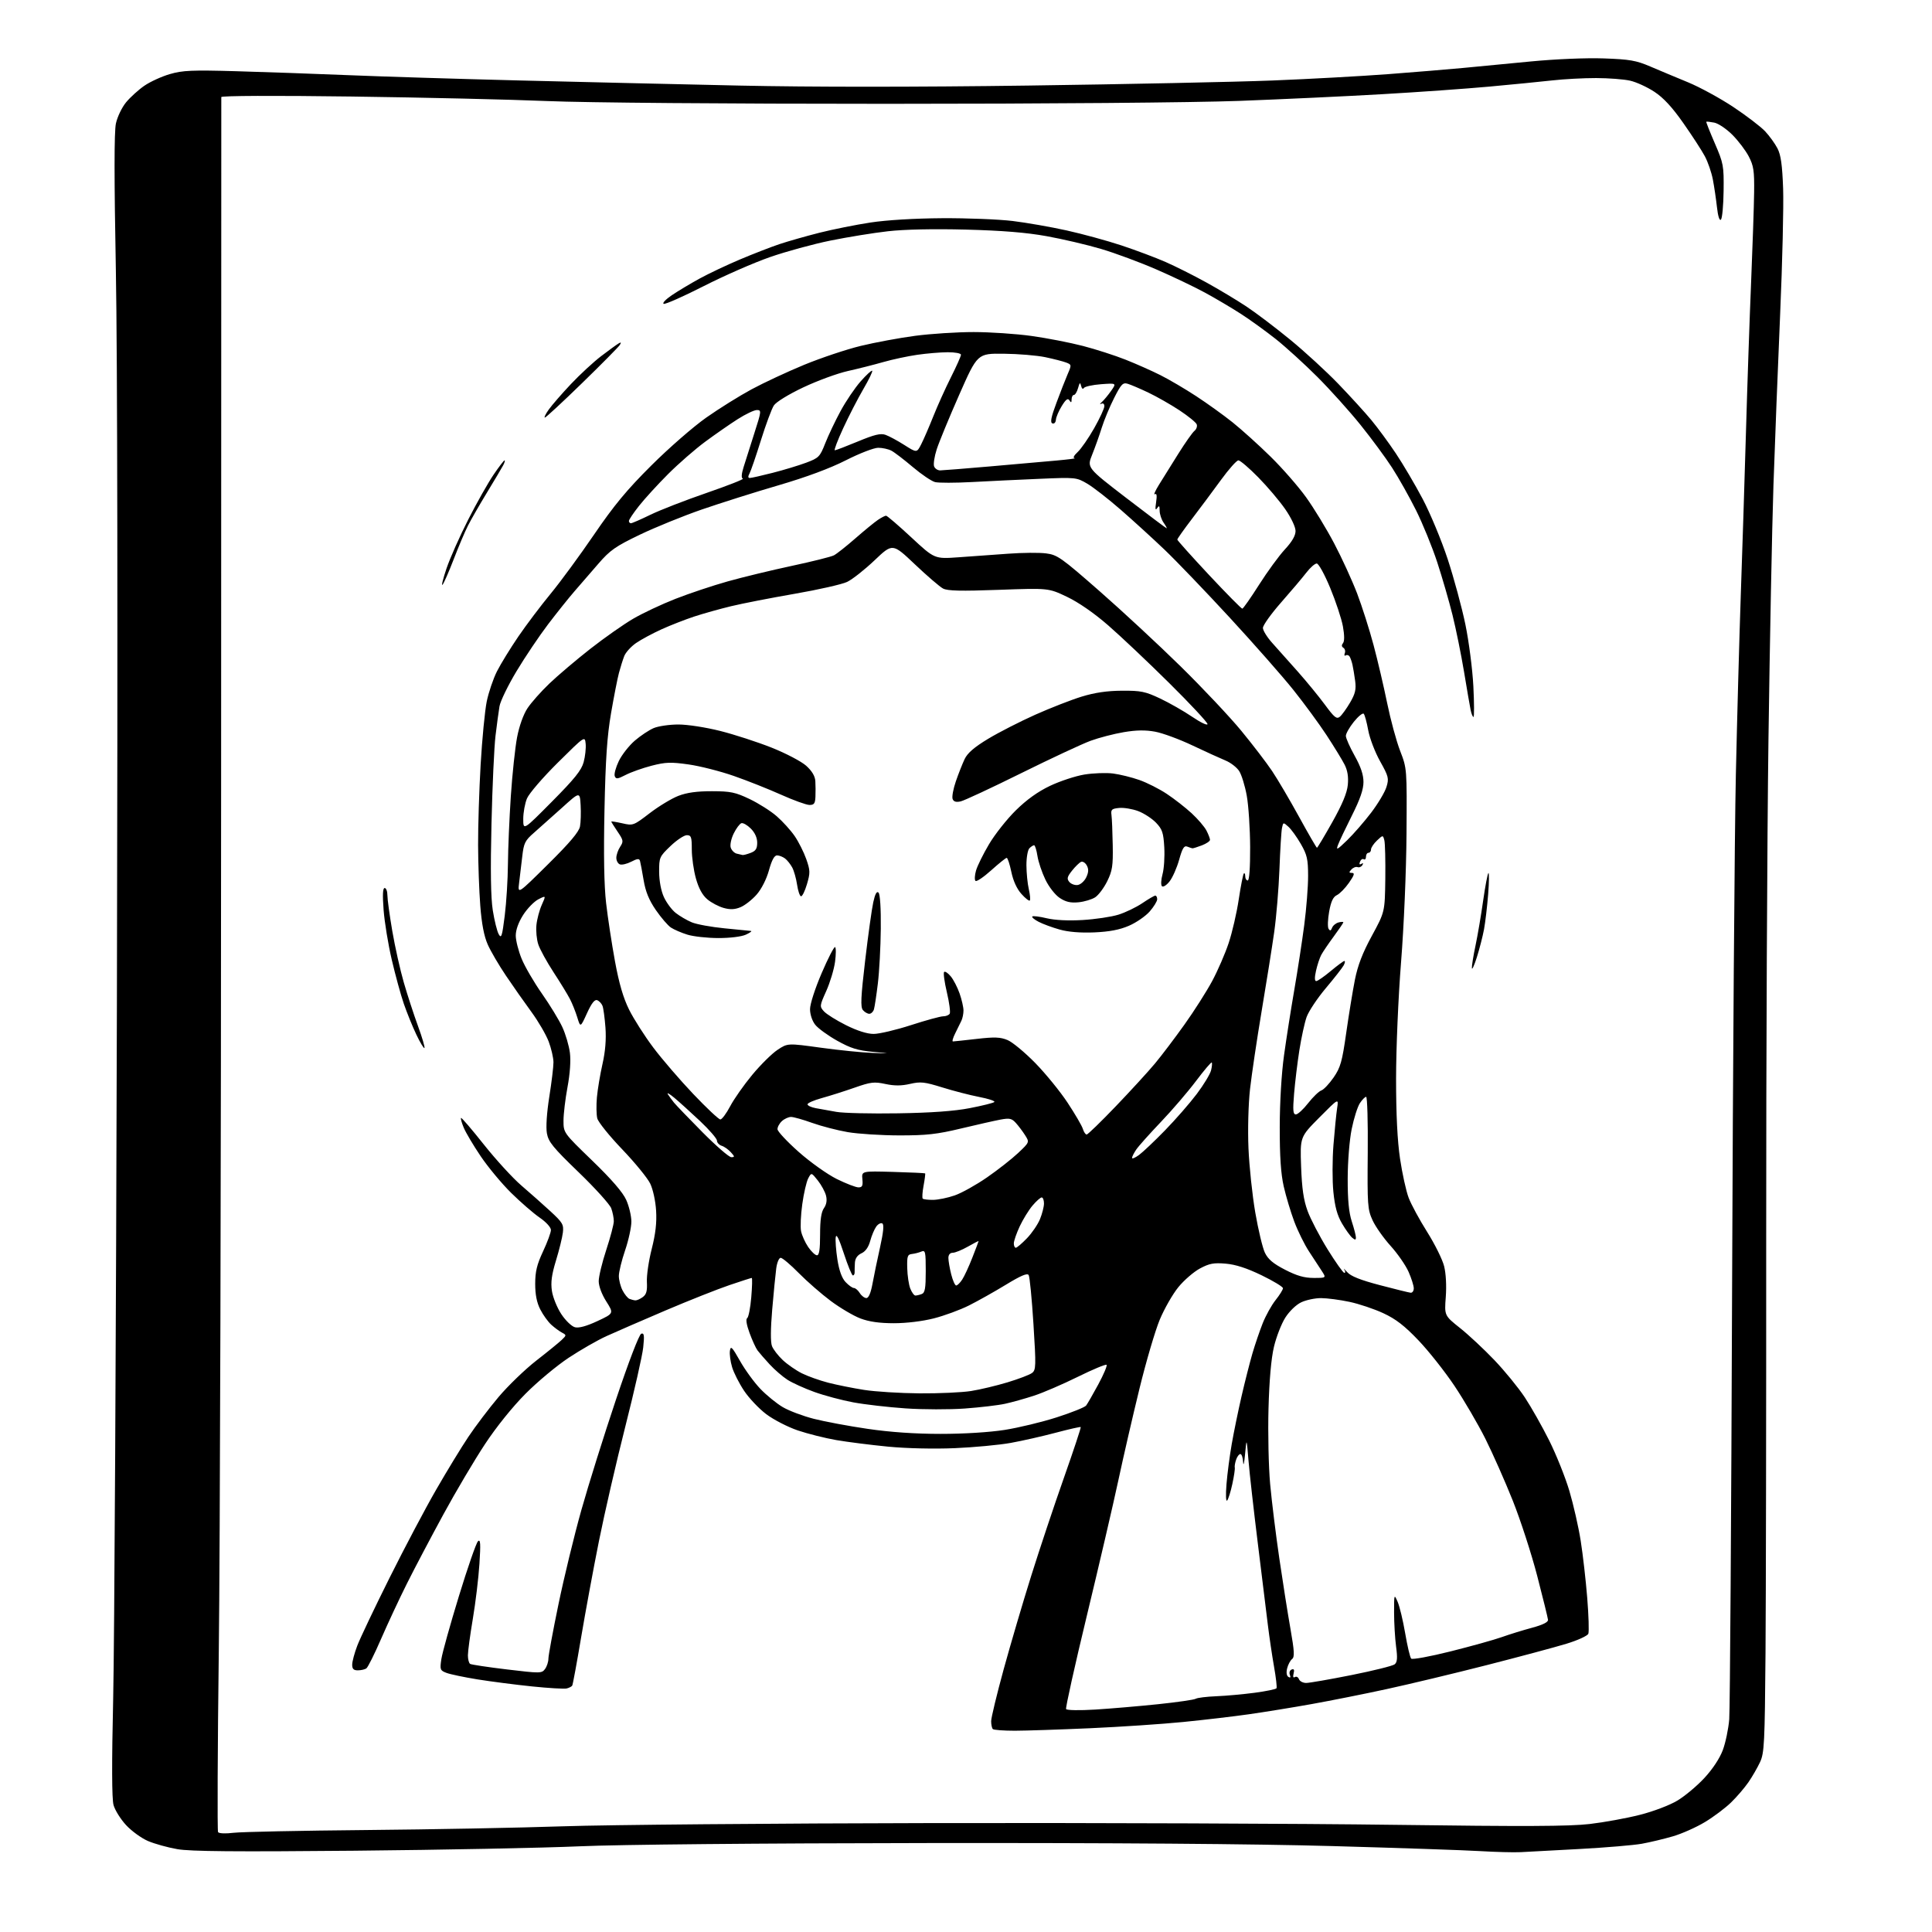 <?xml version="1.0" encoding="UTF-8" standalone="no"?>
<svg 
  version="1.1" 
  xmlns="http://www.w3.org/2000/svg" 
  xmlns:xlink="http://www.w3.org/1999/xlink" 
  xmlns:svg="http://www.w3.org/2000/svg"
  xmlns:rdf="http://www.w3.org/1999/02/22-rdf-syntax-ns#"
  xmlns:cc="http://creativecommons.org/ns#"
  xmlns:dc="http://purl.org/dc/elements/1.1/"
  viewBox="0 0 768 768"
  width="768"
  height="768"
>
<style>svg {background-color: white; }</style>"
<path stroke="none" fill="black" fill-rule="evenodd" d="M604.50,736.26C601.75,736.40 594.55,736.21 588.50,735.85C582.45,735.48 555.90,734.58 529.50,733.84C498.32,732.97 442.09,732.55 369.00,732.64C301.75,732.72 246.04,733.24 230.50,733.93C216.20,734.57 175.91,735.36 140.97,735.69C93.45,736.13 75.69,735.98 70.50,735.07C66.68,734.41 61.41,732.94 58.80,731.82C56.19,730.69 52.27,727.85 50.10,725.49C47.93,723.14 45.69,719.55 45.13,717.52C44.45,715.05 44.40,701.03 44.99,675.16C45.47,653.90 46.14,529.62 46.47,399.00C46.84,252.00 46.68,141.00 46.06,107.69C45.37,71.05 45.37,52.36 46.07,49.12C46.64,46.47 48.44,42.71 50.12,40.67C51.79,38.65 55.06,35.68 57.39,34.08C59.71,32.48 64.28,30.39 67.53,29.45C72.62,27.97 76.35,27.81 93.97,28.31C105.26,28.63 125.30,29.34 138.50,29.88C151.70,30.43 182.07,31.37 206.00,31.97C229.93,32.57 269.52,33.49 294.00,34.02C322.38,34.63 363.96,34.63 408.77,34.01C447.42,33.48 491.07,32.58 505.77,32.00C520.47,31.42 541.27,30.27 552.00,29.46C562.73,28.64 576.00,27.54 581.50,27.02C587.00,26.50 599.15,25.33 608.50,24.43C618.40,23.48 630.51,22.97 637.50,23.22C647.84,23.58 650.40,24.03 656.00,26.43C659.58,27.96 666.33,30.79 671.00,32.71C675.67,34.63 683.77,39.05 689.00,42.52C694.23,46.00 699.91,50.34 701.64,52.17C703.36,54.00 705.59,57.08 706.58,59.00C707.93,61.63 708.48,65.59 708.82,75.00C709.06,81.87 708.53,104.37 707.63,125.00C706.74,145.62 705.54,176.22 704.97,193.00C704.41,209.78 703.52,255.22 702.99,294.00C702.47,332.77 702.06,421.42 702.09,491.00C702.12,560.58 701.99,635.27 701.82,657.00C701.53,693.00 701.34,696.85 699.64,700.48C698.62,702.67 696.54,706.27 695.02,708.48C693.49,710.69 690.40,714.30 688.13,716.50C685.87,718.70 681.22,722.20 677.79,724.27C674.36,726.35 668.62,728.91 665.03,729.96C661.44,731.01 655.86,732.34 652.64,732.92C649.42,733.50 638.40,734.43 628.14,734.99C617.89,735.55 607.25,736.12 604.50,736.26zM92.88,728.56C95.97,728.19 119.65,727.70 145.50,727.47C171.35,727.24 206.68,726.57 224.00,725.98C241.32,725.39 307.70,724.81 371.50,724.70C435.30,724.59 517.65,724.90 554.50,725.40C605.85,726.09 623.94,726.01 631.93,725.07C637.66,724.40 646.63,722.76 651.86,721.43C657.25,720.07 663.71,717.61 666.79,715.76C669.77,713.97 674.60,709.93 677.52,706.78C680.77,703.28 683.61,698.99 684.84,695.70C685.94,692.75 687.09,687.22 687.40,683.42C687.70,679.61 688.21,602.92 688.53,513.00C688.85,423.07 689.52,330.82 690.03,308.00C690.53,285.18 691.42,253.00 691.99,236.50C692.57,220.00 693.49,190.97 694.04,172.00C694.58,153.03 695.51,126.03 696.10,112.00C696.68,97.97 697.22,82.00 697.29,76.50C697.40,67.88 697.10,65.90 695.14,62.15C693.89,59.76 690.95,55.90 688.61,53.56C686.27,51.22 683.04,49.05 681.43,48.74C679.82,48.43 678.40,48.27 678.28,48.40C678.15,48.52 679.68,52.38 681.67,56.98C685.11,64.94 685.28,65.85 685.16,75.86C685.09,81.64 684.61,86.79 684.10,87.30C683.53,87.87 682.92,85.98 682.52,82.36C682.16,79.14 681.43,74.19 680.89,71.37C680.35,68.54 678.92,64.38 677.70,62.11C676.49,59.84 672.65,53.92 669.16,48.95C664.75,42.64 661.26,38.87 657.66,36.50C654.82,34.62 650.48,32.63 648.00,32.07C645.52,31.51 639.45,31.04 634.50,31.03C629.55,31.02 621.67,31.44 617.00,31.97C612.33,32.49 601.08,33.60 592.00,34.43C582.92,35.26 563.80,36.62 549.50,37.44C535.20,38.27 509.55,39.47 492.50,40.11C474.38,40.78 416.22,41.27 352.50,41.27C288.69,41.28 232.72,40.82 217.50,40.17C203.20,39.56 168.21,38.75 139.75,38.37C108.96,37.96 87.99,38.05 87.97,38.59C87.95,39.09 87.92,162.12 87.90,312.00C87.88,461.88 87.47,616.64 86.98,655.92C86.49,695.21 86.36,727.77 86.68,728.29C87.02,728.85 89.63,728.96 92.88,728.56zM403.42,687.99C398.97,687.99 395.03,687.70 394.67,687.33C394.30,686.97 394.00,685.56 394.00,684.20C394.00,682.84 396.24,673.57 398.97,663.59C401.71,653.61 406.64,636.87 409.93,626.39C413.22,615.90 419.06,598.38 422.92,587.46C426.77,576.53 429.78,567.45 429.61,567.28C429.44,567.11 424.99,568.12 419.71,569.52C414.44,570.92 406.38,572.75 401.81,573.57C397.24,574.40 387.20,575.34 379.50,575.67C371.22,576.02 360.39,575.77 353.00,575.06C346.12,574.39 336.86,573.22 332.42,572.45C327.97,571.68 321.09,569.95 317.12,568.61C313.15,567.26 307.52,564.36 304.60,562.16C301.69,559.96 297.71,555.76 295.77,552.83C293.82,549.90 291.68,545.68 291.02,543.46C290.35,541.23 289.96,538.31 290.15,536.96C290.45,534.85 291.03,535.43 294.17,541.00C296.19,544.58 299.84,549.58 302.29,552.13C304.74,554.68 308.75,557.94 311.21,559.38C313.66,560.82 319.19,562.90 323.49,564.00C327.79,565.10 337.43,566.90 344.90,567.99C353.86,569.31 363.74,569.99 373.88,569.99C383.07,570.00 393.33,569.36 399.38,568.41C404.95,567.53 414.29,565.28 420.14,563.39C425.99,561.51 431.21,559.42 431.74,558.74C432.27,558.06 434.45,554.27 436.59,550.32C438.72,546.37 440.20,542.87 439.88,542.54C439.55,542.22 434.39,544.37 428.40,547.33C422.40,550.29 414.57,553.66 411.00,554.82C407.43,555.98 402.26,557.43 399.53,558.02C396.79,558.62 389.59,559.47 383.53,559.91C377.46,560.35 366.88,560.33 360.00,559.86C353.12,559.39 343.76,558.31 339.19,557.46C334.62,556.61 327.66,554.75 323.72,553.33C319.78,551.91 314.97,549.73 313.03,548.48C311.09,547.23 307.90,544.48 305.95,542.36C303.99,540.24 301.83,537.75 301.14,536.83C300.45,535.91 299.02,532.78 297.96,529.88C296.76,526.62 296.40,524.37 297.01,523.99C297.55,523.66 298.29,519.92 298.64,515.69C299.00,511.46 299.09,508.00 298.83,508.00C298.58,508.00 294.58,509.28 289.94,510.86C285.30,512.43 273.85,516.97 264.50,520.95C255.15,524.94 244.60,529.52 241.05,531.14C237.50,532.76 230.75,536.63 226.05,539.74C221.35,542.85 213.63,549.28 208.91,554.03C203.74,559.23 197.31,567.21 192.78,574.08C188.63,580.36 181.19,592.92 176.25,602.00C171.31,611.08 164.78,623.45 161.76,629.50C158.73,635.55 154.11,645.45 151.48,651.50C148.86,657.55 146.22,662.83 145.61,663.23C145.00,663.64 143.49,663.98 142.25,663.98C140.58,664.00 140.00,663.42 140.00,661.75C140.00,660.51 140.90,657.12 142.01,654.22C143.11,651.31 148.89,639.16 154.85,627.22C160.81,615.27 169.16,599.47 173.42,592.10C177.67,584.72 183.43,575.27 186.23,571.10C189.02,566.92 194.40,559.83 198.17,555.35C201.95,550.87 208.71,544.35 213.20,540.85C217.69,537.36 222.24,533.65 223.31,532.62C225.22,530.78 225.22,530.71 223.38,529.73C222.35,529.18 220.44,527.78 219.15,526.61C217.86,525.45 215.89,522.72 214.78,520.54C213.38,517.82 212.75,514.65 212.75,510.36C212.75,505.48 213.42,502.69 215.87,497.45C217.59,493.78 219.00,489.95 219.00,488.94C219.00,487.88 217.08,485.78 214.50,484.00C212.03,482.30 206.94,477.88 203.19,474.19C199.44,470.49 194.00,463.95 191.10,459.65C188.20,455.36 185.17,450.25 184.36,448.31C183.55,446.37 183.05,444.61 183.27,444.40C183.48,444.19 187.56,448.94 192.33,454.96C197.11,460.97 203.79,468.28 207.19,471.20C210.59,474.11 215.80,478.74 218.77,481.47C223.67,485.99 224.13,486.77 223.75,489.97C223.52,491.91 222.29,496.90 221.02,501.05C219.29,506.74 218.88,509.74 219.40,513.20C219.78,515.73 221.47,519.87 223.14,522.40C224.85,524.98 227.25,527.28 228.58,527.61C230.14,528.00 233.21,527.15 237.49,525.15C244.02,522.10 244.02,522.10 241.01,517.35C239.21,514.52 238.00,511.26 238.00,509.28C238.00,507.44 239.35,501.85 241.00,496.84C242.65,491.83 244.00,486.70 244.00,485.43C244.00,484.17 243.54,481.86 242.98,480.32C242.41,478.77 236.59,472.32 230.03,466.00C219.81,456.14 218.01,453.93 217.40,450.51C216.97,448.11 217.35,442.36 218.35,436.01C219.27,430.23 220.02,424.04 220.01,422.26C220.00,420.48 219.14,416.77 218.10,414.01C217.05,411.26 213.97,405.97 211.24,402.25C208.52,398.54 203.97,392.07 201.15,387.88C198.32,383.69 195.04,378.09 193.87,375.43C192.42,372.17 191.47,367.19 190.92,360.05C190.47,354.25 190.08,343.39 190.05,335.93C190.02,328.46 190.48,314.06 191.06,303.93C191.65,293.79 192.74,282.52 193.48,278.87C194.23,275.23 196.06,269.83 197.55,266.87C199.04,263.92 202.88,257.68 206.07,253.00C209.27,248.32 215.04,240.68 218.90,236.00C222.76,231.32 230.52,220.75 236.15,212.50C244.11,200.84 249.19,194.71 258.95,185.00C265.85,178.12 275.66,169.57 280.75,166.00C285.83,162.42 293.93,157.37 298.75,154.77C303.56,152.17 312.97,147.78 319.66,145.02C326.35,142.27 336.47,138.88 342.16,137.50C347.85,136.12 357.59,134.31 363.80,133.49C370.02,132.67 380.46,132.00 387.02,132.00C393.57,132.00 403.94,132.70 410.05,133.55C416.17,134.40 425.37,136.19 430.49,137.52C435.61,138.85 443.24,141.31 447.44,142.98C451.64,144.64 457.87,147.41 461.29,149.13C464.70,150.84 471.10,154.60 475.50,157.48C479.90,160.36 486.43,165.05 490.00,167.91C493.57,170.77 500.34,176.87 505.02,181.47C509.71,186.06 516.08,193.35 519.18,197.66C522.28,201.97 527.31,210.22 530.35,216.00C533.40,221.78 537.50,230.74 539.48,235.92C541.45,241.10 544.39,250.32 546.01,256.42C547.64,262.51 550.07,272.90 551.42,279.50C552.77,286.10 555.09,294.65 556.58,298.50C559.29,305.50 559.29,305.50 559.11,331.50C559.00,346.41 558.08,368.16 556.94,382.50C555.83,396.58 554.97,416.77 554.96,428.73C554.96,442.98 555.48,453.46 556.54,460.63C557.42,466.51 558.95,473.49 559.96,476.13C560.96,478.78 564.28,484.90 567.32,489.72C570.36,494.55 573.40,500.67 574.06,503.33C574.79,506.21 575.05,511.13 574.72,515.55C574.16,522.95 574.16,522.95 580.37,527.90C583.78,530.61 589.94,536.36 594.05,540.67C598.16,544.98 603.61,551.65 606.15,555.50C608.69,559.35 613.06,567.07 615.85,572.66C618.64,578.25 622.25,587.26 623.86,592.69C625.47,598.12 627.50,607.05 628.36,612.53C629.23,618.01 630.39,628.22 630.95,635.21C631.51,642.20 631.71,648.60 631.39,649.43C631.07,650.26 627.17,652.05 622.66,653.42C618.17,654.79 603.92,658.61 591.00,661.91C578.08,665.21 560.22,669.49 551.32,671.42C542.42,673.36 528.92,676.05 521.32,677.41C513.72,678.77 502.55,680.58 496.50,681.44C490.45,682.31 478.67,683.69 470.31,684.52C461.96,685.35 445.31,686.46 433.31,687.00C421.32,687.53 407.86,687.98 403.42,687.99zM435.39,679.58C441.50,679.20 452.73,678.24 460.34,677.45C467.96,676.65 474.71,675.68 475.34,675.28C475.98,674.89 479.65,674.44 483.50,674.28C487.35,674.13 494.21,673.50 498.76,672.90C503.30,672.29 507.20,671.49 507.43,671.11C507.66,670.74 507.22,666.85 506.44,662.47C505.67,658.09 504.57,650.67 504.00,646.00C503.44,641.33 501.63,626.70 500.00,613.50C498.37,600.30 496.69,585.45 496.29,580.50C495.54,571.50 495.54,571.50 494.94,578.00C494.61,581.58 494.27,583.04 494.17,581.25C494.08,579.46 493.58,578.00 493.07,578.00C492.55,578.00 491.79,579.01 491.37,580.25C490.95,581.49 490.71,582.90 490.84,583.38C490.98,583.86 490.55,586.79 489.88,589.88C489.22,592.97 488.29,595.94 487.81,596.48C487.32,597.04 487.20,594.25 487.55,589.98C487.88,585.87 488.82,578.67 489.64,574.00C490.45,569.33 492.21,560.77 493.54,555.00C494.87,549.23 496.82,541.58 497.86,538.00C498.91,534.42 500.75,529.02 501.95,526.00C503.15,522.98 505.45,518.84 507.06,516.81C508.68,514.78 510.00,512.65 510.00,512.09C510.00,511.52 506.16,509.20 501.48,506.93C495.62,504.10 491.16,502.65 487.23,502.32C482.48,501.91 480.73,502.24 477.00,504.24C474.52,505.57 470.66,508.91 468.41,511.67C466.16,514.43 462.84,520.24 461.02,524.59C459.21,528.94 455.58,541.27 452.96,552.00C450.33,562.73 446.55,579.15 444.55,588.50C442.55,597.85 436.95,621.92 432.10,642.00C427.25,662.08 423.51,678.90 423.79,679.38C424.06,679.88 429.19,679.96 435.39,679.58zM225.27,671.19C224.29,671.42 218.10,671.06 211.50,670.38C204.90,669.70 195.16,668.44 189.85,667.59C184.55,666.73 178.99,665.57 177.49,665.00C174.94,664.03 174.82,663.70 175.45,659.51C175.81,657.06 178.96,645.79 182.43,634.46C185.90,623.12 189.31,613.32 190.00,612.68C190.99,611.74 191.11,613.56 190.58,621.68C190.22,627.28 189.04,637.09 187.96,643.49C186.88,649.90 186.00,656.43 186.00,658.01C186.00,659.59 186.40,661.13 186.89,661.43C187.38,661.73 193.97,662.72 201.55,663.63C214.80,665.22 215.37,665.21 216.66,663.45C217.40,662.44 218.00,660.59 218.00,659.34C218.00,658.08 219.79,648.38 221.99,637.78C224.18,627.17 228.28,610.30 231.10,600.27C233.92,590.24 240.12,570.47 244.87,556.33C249.93,541.23 254.08,530.43 254.91,530.17C256.05,529.81 256.20,530.82 255.69,535.61C255.35,538.85 252.15,552.98 248.59,567.00C245.03,581.02 240.31,601.50 238.11,612.50C235.90,623.50 232.71,640.79 231.00,650.92C229.30,661.05 227.71,669.66 227.47,670.05C227.23,670.44 226.24,670.95 225.27,671.19zM519.22,669.00C520.47,669.00 528.59,667.59 537.26,665.86C545.92,664.13 553.63,662.21 554.39,661.60C555.44,660.75 555.58,659.13 554.96,654.50C554.53,651.20 554.17,645.12 554.17,641.00C554.16,633.67 554.20,633.57 555.58,636.74C556.36,638.52 557.71,644.14 558.58,649.24C559.45,654.33 560.52,658.88 560.97,659.33C561.41,659.79 568.46,658.50 576.63,656.45C584.81,654.40 593.98,651.85 597.00,650.77C600.02,649.69 605.42,648.02 609.00,647.06C613.28,645.91 615.45,644.83 615.36,643.91C615.29,643.13 613.36,635.30 611.08,626.50C608.80,617.70 604.41,604.20 601.34,596.50C598.27,588.80 593.36,577.74 590.45,571.91C587.53,566.09 582.01,556.64 578.18,550.91C574.34,545.19 567.90,537.03 563.85,532.80C558.34,527.02 554.85,524.32 549.91,522.03C546.29,520.34 540.21,518.30 536.41,517.50C532.61,516.69 527.54,516.03 525.15,516.02C522.76,516.01 519.21,516.76 517.27,517.68C515.23,518.64 512.54,521.24 510.92,523.79C509.38,526.22 507.35,531.43 506.42,535.36C505.31,540.02 504.56,548.58 504.25,560.00C503.99,569.62 504.28,583.12 504.91,590.00C505.54,596.88 507.18,610.15 508.55,619.50C509.92,628.85 511.91,641.45 512.98,647.50C514.54,656.41 514.67,658.69 513.62,659.50C512.91,660.05 512.03,661.71 511.66,663.19C511.25,664.84 511.44,666.16 512.17,666.60C512.94,667.08 513.14,666.80 512.73,665.75C512.40,664.87 512.72,663.94 513.45,663.66C514.38,663.30 514.61,663.77 514.23,665.23C513.89,666.54 514.07,667.07 514.74,666.66C515.32,666.30 516.05,666.68 516.36,667.51C516.68,668.33 517.96,669.00 519.22,669.00zM365.50,553.88C373.20,553.94 382.43,553.52 386.00,552.95C389.57,552.39 396.10,550.83 400.50,549.50C404.90,548.17 409.28,546.51 410.23,545.79C411.83,544.59 411.88,543.17 410.81,526.29C410.18,516.28 409.33,507.53 408.91,506.86C408.37,505.98 405.82,507.06 399.83,510.71C395.25,513.50 388.64,517.21 385.14,518.96C381.65,520.71 375.39,523.01 371.23,524.07C366.74,525.22 360.31,526.00 355.35,526.00C349.59,526.00 345.48,525.41 342.01,524.10C339.26,523.05 333.97,519.93 330.25,517.16C326.54,514.39 320.81,509.40 317.53,506.07C314.25,502.73 311.01,500.00 310.34,500.00C309.66,500.00 308.87,501.88 308.56,504.25C308.25,506.59 307.53,513.94 306.96,520.59C306.31,528.22 306.27,533.56 306.87,535.09C307.38,536.41 309.31,538.91 311.15,540.64C312.99,542.37 316.41,544.74 318.75,545.91C321.09,547.08 325.81,548.76 329.25,549.65C332.69,550.53 339.10,551.82 343.50,552.51C347.90,553.20 357.80,553.82 365.50,553.88zM252.56,516.92C253.14,516.96 254.47,516.38 255.50,515.62C256.96,514.56 257.33,513.18 257.15,509.59C257.01,507.03 257.88,501.13 259.07,496.47C260.59,490.48 261.11,486.02 260.81,481.25C260.58,477.42 259.57,472.77 258.47,470.50C257.41,468.30 252.39,462.16 247.32,456.86C242.24,451.56 237.79,446.03 237.43,444.57C237.06,443.12 237.00,439.36 237.28,436.21C237.56,433.07 238.56,427.12 239.49,423.00C240.63,417.98 241.02,413.19 240.68,408.50C240.39,404.65 239.87,400.75 239.50,399.83C239.14,398.91 238.19,397.91 237.40,397.60C236.39,397.21 235.17,398.76 233.34,402.77C230.73,408.50 230.73,408.50 229.48,404.42C228.79,402.17 227.48,398.89 226.56,397.13C225.65,395.36 222.71,390.55 220.02,386.44C217.34,382.33 214.62,377.37 213.98,375.42C213.33,373.48 213.00,370.00 213.24,367.69C213.47,365.39 214.43,361.79 215.36,359.71C217.06,355.92 217.06,355.92 213.97,357.51C212.28,358.39 209.56,361.20 207.94,363.75C206.08,366.69 205.01,369.70 205.02,371.95C205.04,373.90 206.09,378.04 207.37,381.15C208.65,384.26 212.28,390.50 215.44,395.00C218.60,399.51 222.25,405.49 223.54,408.29C224.84,411.09 226.19,415.70 226.55,418.52C226.94,421.70 226.58,426.88 225.59,432.15C224.72,436.83 224.00,442.83 224.00,445.49C224.00,450.32 224.00,450.32 235.47,461.41C243.17,468.86 247.59,473.98 248.94,477.00C250.05,479.48 250.97,483.33 250.98,485.57C250.99,487.82 249.88,492.96 248.50,497.00C247.12,501.04 246.00,505.64 246.00,507.22C246.00,508.81 246.67,511.39 247.48,512.96C248.29,514.53 249.53,516.05 250.23,516.33C250.93,516.61 251.98,516.88 252.56,516.92zM344.40,516.00C345.30,516.00 346.16,513.97 346.84,510.25C347.42,507.09 348.77,500.56 349.85,495.75C351.17,489.81 351.46,486.79 350.75,486.35C350.17,485.99 349.08,486.54 348.33,487.57C347.58,488.60 346.50,491.16 345.93,493.26C345.26,495.75 344.04,497.48 342.45,498.20C340.86,498.93 339.95,500.22 339.84,501.91C339.76,503.33 339.71,505.06 339.73,505.75C339.76,506.44 339.44,507.00 339.04,507.00C338.63,507.00 337.01,503.06 335.44,498.25C333.53,492.41 332.46,490.26 332.22,491.78C332.02,493.03 332.32,497.03 332.88,500.67C333.57,505.08 334.65,508.06 336.13,509.64C337.35,510.94 338.84,512.00 339.43,512.00C340.03,512.00 341.08,512.90 341.77,514.00C342.45,515.10 343.64,516.00 344.40,516.00zM363.89,515.00C364.41,515.00 365.55,514.73 366.42,514.39C367.69,513.91 368.00,512.11 368.00,505.29C368.00,497.58 367.84,496.85 366.25,497.52C365.29,497.93 363.60,498.36 362.50,498.48C360.75,498.67 360.52,499.39 360.64,504.10C360.71,507.07 361.26,510.74 361.86,512.25C362.46,513.76 363.37,515.00 363.89,515.00zM560.75,513.88C561.44,513.94 562.00,513.16 562.00,512.13C562.00,511.10 561.06,508.14 559.92,505.55C558.77,502.96 555.57,498.34 552.80,495.28C550.03,492.22 546.80,487.64 545.63,485.11C543.64,480.79 543.51,479.08 543.70,458.25C543.81,446.01 543.52,436.00 543.06,436.00C542.61,436.00 541.48,437.15 540.56,438.55C539.64,439.96 538.18,444.57 537.32,448.80C536.43,453.18 535.75,461.67 535.73,468.50C535.71,476.96 536.19,481.97 537.34,485.50C538.24,488.25 538.98,491.12 538.99,491.87C539.00,492.96 538.70,492.99 537.55,492.04C536.75,491.37 534.91,488.82 533.47,486.36C531.57,483.12 530.63,479.67 530.04,473.82C529.59,469.38 529.61,460.96 530.07,455.12C530.54,449.28 531.19,442.70 531.53,440.50C532.14,436.50 532.14,436.50 524.46,444.23C516.79,451.96 516.79,451.96 517.21,463.73C517.53,472.46 518.19,477.01 519.78,481.36C520.96,484.58 524.53,491.43 527.71,496.58C530.90,501.72 533.89,505.95 534.37,505.97C534.87,505.99 534.87,505.44 534.37,504.70C533.89,503.99 534.42,504.44 535.54,505.70C536.97,507.32 540.80,508.84 548.54,510.87C554.57,512.46 560.06,513.81 560.75,513.88zM380.10,511.00C380.57,511.00 381.65,509.94 382.49,508.65C383.34,507.36 385.15,503.45 386.51,499.96C387.88,496.48 389.00,493.51 389.00,493.37C389.00,493.23 387.09,494.21 384.75,495.55C382.41,496.88 379.71,497.98 378.75,497.99C377.65,498.00 377.00,498.77 377.00,500.06C377.00,501.19 377.50,504.11 378.12,506.56C378.73,509.00 379.62,511.00 380.10,511.00zM522.20,508.00C527.23,508.00 527.23,508.00 525.44,505.25C524.46,503.74 522.18,500.25 520.37,497.50C518.56,494.75 515.92,489.40 514.50,485.62C513.08,481.83 511.19,475.53 510.30,471.62C509.16,466.59 508.70,459.66 508.72,448.00C508.73,438.19 509.42,426.64 510.42,419.50C511.33,412.90 513.17,401.20 514.50,393.50C515.83,385.80 517.61,374.19 518.46,367.70C519.31,361.21 520.00,352.43 519.99,348.20C519.98,341.56 519.59,339.81 517.11,335.50C515.53,332.75 513.30,329.66 512.16,328.64C510.13,326.81 510.09,326.82 509.61,329.14C509.34,330.44 508.89,337.80 508.60,345.50C508.31,353.20 507.37,364.45 506.52,370.50C505.66,376.55 503.41,390.73 501.51,402.00C499.62,413.27 497.55,427.22 496.90,432.98C496.24,438.95 495.97,449.08 496.29,456.48C496.59,463.64 497.81,475.12 498.99,482.00C500.18,488.88 501.90,496.07 502.82,497.99C504.07,500.58 506.13,502.32 510.84,504.74C515.52,507.15 518.49,508.00 522.20,508.00zM324.75,498.99C325.65,499.00 326.00,496.68 326.00,490.72C326.00,484.91 326.46,481.79 327.53,480.26C328.54,478.81 328.82,477.14 328.36,475.29C327.98,473.76 326.51,471.05 325.10,469.27C322.53,466.04 322.53,466.04 321.26,468.46C320.57,469.80 319.51,474.38 318.92,478.65C318.32,482.93 318.10,487.77 318.44,489.43C318.77,491.08 320.04,493.90 321.27,495.71C322.50,497.51 324.06,498.99 324.75,498.99zM403.80,496.00C404.24,496.00 406.22,494.31 408.21,492.25C410.20,490.19 412.54,486.76 413.41,484.63C414.28,482.50 415.00,479.69 415.00,478.38C415.00,477.07 414.59,476.00 414.09,476.00C413.59,476.00 411.94,477.46 410.43,479.25C408.92,481.04 406.64,484.75 405.35,487.50C404.07,490.25 403.02,493.29 403.01,494.25C403.00,495.21 403.36,496.00 403.80,496.00zM370.92,476.97C372.89,476.95 376.75,476.16 379.50,475.20C382.25,474.25 388.03,471.03 392.35,468.04C396.67,465.05 402.24,460.68 404.73,458.33C409.26,454.05 409.26,454.05 407.50,451.28C406.53,449.75 404.87,447.55 403.82,446.39C402.19,444.58 401.30,444.39 397.70,445.06C395.39,445.49 388.32,447.09 382.00,448.60C372.47,450.89 368.28,451.35 357.50,451.34C350.35,451.33 341.12,450.74 337.00,450.04C332.88,449.33 326.52,447.68 322.88,446.38C319.24,445.07 315.45,444.00 314.46,444.00C313.47,444.00 311.83,444.74 310.83,445.65C309.82,446.57 309.03,448.03 309.07,448.90C309.11,449.78 312.91,453.84 317.51,457.92C322.14,462.02 328.90,466.82 332.62,468.67C336.33,470.50 340.21,472.00 341.25,472.00C342.77,472.00 343.07,471.38 342.81,468.75C342.50,465.50 342.50,465.50 355.00,465.85C361.88,466.05 367.61,466.31 367.75,466.44C367.89,466.56 367.61,468.75 367.14,471.30C366.66,473.85 366.51,476.18 366.80,476.47C367.09,476.76 368.95,476.99 370.92,476.97zM452.75,459.14C454.26,458.04 458.93,453.63 463.12,449.32C467.31,445.02 472.98,438.52 475.73,434.87C478.48,431.23 481.03,427.01 481.41,425.50C481.79,424.00 481.91,422.58 481.69,422.36C481.46,422.13 478.65,425.45 475.43,429.72C472.21,434.00 465.93,441.32 461.46,446.00C457.00,450.68 452.59,455.61 451.67,456.97C450.75,458.33 450.00,459.83 450.00,460.29C450.00,460.76 451.24,460.24 452.75,459.14zM290.70,460.00C292.12,460.00 292.10,459.77 290.52,458.03C289.54,456.94 287.90,455.78 286.87,455.46C285.84,455.13 285.00,454.21 285.00,453.41C285.00,452.62 281.96,449.11 278.25,445.61C274.54,442.12 269.95,437.97 268.04,436.38C266.14,434.80 264.99,434.16 265.48,434.96C265.97,435.76 267.08,437.27 267.94,438.33C268.80,439.38 273.91,444.69 279.29,450.12C284.68,455.55 289.81,460.00 290.70,460.00zM431.96,451.00C432.41,451.00 437.63,445.94 443.56,439.75C449.49,433.56 456.49,425.92 459.11,422.77C461.74,419.62 467.02,412.64 470.85,407.27C474.69,401.90 479.63,394.12 481.85,390.00C484.06,385.88 487.02,379.08 488.41,374.89C489.81,370.70 491.62,362.89 492.42,357.53C493.23,352.17 494.14,347.53 494.44,347.22C494.75,346.92 495.00,347.42 495.00,348.33C495.00,349.25 495.45,350.00 496.00,350.00C496.62,350.00 496.98,344.95 496.95,336.75C496.92,329.46 496.32,320.27 495.61,316.32C494.90,312.37 493.54,307.95 492.58,306.49C491.63,305.03 489.19,303.15 487.17,302.32C485.15,301.49 479.25,298.80 474.05,296.34C468.86,293.87 462.17,291.41 459.19,290.86C455.35,290.15 451.72,290.20 446.70,291.05C442.80,291.71 436.89,293.24 433.56,294.46C430.23,295.68 417.82,301.47 406.00,307.32C394.18,313.18 383.32,318.24 381.89,318.56C380.06,318.97 379.09,318.69 378.68,317.61C378.35,316.76 378.93,313.60 379.97,310.58C381.01,307.57 382.58,303.59 383.46,301.74C384.59,299.34 387.29,297.02 392.78,293.70C397.02,291.14 405.45,286.83 411.51,284.12C417.56,281.42 425.89,278.17 430.01,276.91C435.20,275.32 440.11,274.60 446.00,274.57C453.52,274.52 455.27,274.88 461.18,277.67C464.85,279.41 470.59,282.68 473.93,284.95C477.27,287.22 480.00,288.52 480.00,287.83C480.00,287.15 473.14,279.79 464.75,271.49C456.36,263.18 445.45,252.87 440.50,248.57C434.89,243.69 428.73,239.43 424.15,237.25C416.81,233.75 416.81,233.75 397.02,234.47C381.96,235.02 376.67,234.90 374.87,233.95C373.57,233.26 368.52,228.92 363.66,224.31C354.81,215.92 354.81,215.92 347.64,222.74C343.70,226.48 338.79,230.35 336.74,231.32C334.69,232.29 325.29,234.42 315.85,236.05C306.41,237.69 295.05,239.90 290.60,240.98C286.14,242.06 279.57,243.90 276.00,245.07C272.43,246.25 266.57,248.53 263.00,250.15C259.43,251.77 254.85,254.23 252.84,255.62C250.83,257.01 248.71,259.35 248.14,260.82C247.57,262.30 246.62,265.30 246.04,267.50C245.45,269.70 244.04,276.90 242.90,283.50C241.33,292.66 240.71,301.77 240.29,322.02C239.92,339.74 240.13,352.01 240.94,359.02C241.60,364.78 243.19,375.18 244.46,382.11C246.09,390.99 247.76,396.69 250.09,401.38C251.91,405.04 256.22,411.80 259.67,416.39C263.11,420.98 270.27,429.29 275.57,434.87C280.87,440.44 285.72,445.00 286.35,445.00C286.98,445.00 288.74,442.63 290.26,439.75C291.78,436.86 295.73,431.24 299.04,427.25C302.35,423.26 306.87,418.79 309.08,417.33C313.11,414.66 313.11,414.66 326.31,416.48C333.56,417.48 342.88,418.42 347.00,418.56C354.50,418.82 354.50,418.82 346.98,418.12C340.94,417.57 338.15,416.70 332.79,413.70C329.12,411.65 325.19,408.79 324.06,407.35C322.85,405.81 322.00,403.25 322.00,401.16C322.00,399.12 324.00,392.93 326.63,386.81C329.17,380.89 331.57,376.24 331.96,376.48C332.36,376.72 332.34,379.37 331.94,382.36C331.53,385.36 329.96,390.56 328.46,393.92C325.80,399.84 325.77,400.09 327.53,402.03C328.52,403.13 332.47,405.60 336.30,407.52C340.79,409.76 344.70,411.00 347.29,411.00C349.50,411.00 356.18,409.43 362.14,407.50C368.09,405.57 373.84,404.00 374.92,404.00C376.00,404.00 377.17,403.54 377.52,402.97C377.87,402.40 377.37,398.58 376.40,394.48C375.43,390.38 374.94,386.73 375.30,386.37C375.66,386.01 376.84,386.79 377.93,388.11C379.03,389.42 380.61,392.49 381.46,394.93C382.31,397.36 383.00,400.41 383.00,401.69C383.00,402.98 382.63,404.81 382.17,405.76C381.71,406.72 380.61,408.96 379.72,410.75C378.82,412.54 378.41,414.00 378.80,413.99C379.18,413.99 383.44,413.53 388.26,412.98C395.40,412.16 397.66,412.25 400.54,413.45C402.48,414.26 407.43,418.37 411.55,422.58C415.66,426.79 421.45,433.89 424.40,438.37C427.35,442.84 430.08,447.51 430.45,448.75C430.83,449.99 431.51,451.00 431.96,451.00zM357.00,442.56C370.24,442.35 379.39,441.69 385.50,440.50C390.45,439.55 394.84,438.45 395.26,438.07C395.68,437.68 392.98,436.78 389.26,436.06C385.54,435.34 378.91,433.62 374.52,432.25C367.51,430.07 365.95,429.90 361.75,430.87C358.31,431.66 355.56,431.67 351.95,430.90C347.50,429.94 346.13,430.11 339.72,432.36C335.75,433.75 329.91,435.61 326.75,436.48C323.59,437.34 321.00,438.47 321.00,438.98C321.00,439.49 322.46,440.18 324.25,440.51C326.04,440.84 329.75,441.51 332.50,441.99C335.25,442.48 346.27,442.74 357.00,442.56zM515.13,443.00C515.89,443.00 518.08,440.99 520.00,438.53C521.93,436.07 524.29,433.79 525.25,433.47C526.21,433.14 528.41,430.81 530.14,428.30C532.87,424.33 533.52,422.04 535.14,410.62C536.17,403.40 537.72,393.90 538.59,389.50C539.73,383.75 541.62,378.83 545.34,372.00C550.50,362.50 550.50,362.50 550.68,349.33C550.77,342.08 550.60,335.20 550.30,334.03C549.74,331.90 549.74,331.90 547.37,334.12C546.07,335.35 545.00,336.95 545.00,337.67C545.00,338.40 544.55,339.00 544.00,339.00C543.45,339.00 543.00,339.70 543.00,340.56C543.00,341.42 542.60,341.87 542.10,341.56C541.61,341.26 540.94,341.71 540.62,342.56C540.23,343.56 540.43,343.85 541.17,343.40C541.89,342.95 542.03,343.14 541.55,343.91C541.14,344.59 540.28,344.94 539.64,344.69C539.01,344.45 537.91,344.87 537.21,345.63C536.15,346.75 536.20,347.00 537.45,347.00C538.62,347.00 538.33,347.93 536.24,350.92C534.73,353.08 532.57,355.28 531.44,355.82C529.94,356.52 529.09,358.33 528.36,362.37C527.81,365.44 527.70,368.51 528.12,369.20C528.70,370.13 529.05,370.04 529.52,368.82C529.86,367.93 531.01,366.97 532.07,366.69C533.13,366.41 534.00,366.39 534.00,366.64C534.00,366.88 532.27,369.43 530.16,372.29C528.05,375.16 525.82,378.45 525.20,379.62C524.58,380.79 523.65,383.60 523.14,385.87C522.53,388.59 522.56,390.00 523.22,390.00C523.77,390.00 526.37,388.20 529.00,386.00C531.63,383.80 534.07,382.00 534.42,382.00C534.78,382.00 534.65,382.79 534.13,383.75C533.61,384.71 530.41,388.80 527.02,392.83C523.63,396.86 520.20,402.02 519.39,404.30C518.59,406.58 517.30,412.51 516.52,417.47C515.74,422.44 514.80,430.21 514.42,434.75C513.87,441.44 514.00,443.00 515.13,443.00zM168.73,416.61C168.47,416.86 167.02,414.46 165.51,411.28C163.99,408.10 161.75,402.57 160.52,399.00C159.29,395.43 157.14,387.55 155.73,381.50C154.31,375.45 152.86,366.56 152.49,361.75C152.03,355.69 152.16,353.00 152.91,353.00C153.51,353.00 154.00,354.31 154.00,355.90C154.00,357.50 154.88,363.91 155.95,370.15C157.02,376.39 159.07,385.55 160.50,390.50C161.93,395.45 164.47,403.25 166.14,407.82C167.82,412.40 168.98,416.35 168.73,416.61zM345.56,403.00C344.83,403.00 343.69,402.33 343.01,401.51C342.02,400.32 342.20,396.36 343.92,381.76C345.10,371.72 346.55,361.32 347.14,358.65C347.87,355.32 348.53,354.13 349.23,354.83C349.85,355.45 350.21,361.18 350.13,369.16C350.06,376.47 349.53,386.29 348.96,390.97C348.39,395.66 347.69,400.29 347.40,401.25C347.10,402.21 346.28,403.00 345.56,403.00zM587.08,380.50C586.03,383.80 585.14,385.74 585.09,384.82C585.04,383.89 585.70,379.84 586.55,375.82C587.40,371.79 588.76,363.80 589.57,358.06C590.39,352.31 591.32,347.36 591.66,347.06C591.99,346.75 591.95,350.52 591.57,355.43C591.18,360.33 590.44,366.63 589.92,369.43C589.40,372.22 588.12,377.20 587.08,380.50zM200.64,364.00C201.29,358.77 201.87,349.54 201.91,343.48C201.96,337.42 202.48,325.28 203.06,316.49C203.65,307.70 204.77,297.17 205.55,293.08C206.40,288.62 208.05,284.01 209.66,281.57C211.13,279.33 215.07,274.89 218.41,271.70C221.75,268.51 229.04,262.32 234.62,257.95C240.20,253.58 247.86,248.20 251.64,245.99C255.41,243.78 263.00,240.20 268.51,238.05C274.01,235.89 283.36,232.77 289.28,231.11C295.19,229.45 306.67,226.67 314.77,224.94C322.87,223.21 330.40,221.33 331.50,220.75C332.60,220.18 336.43,217.15 340.00,214.03C343.57,210.91 347.61,207.60 348.97,206.68C350.33,205.76 351.79,205.00 352.22,205.00C352.64,205.00 357.15,208.87 362.24,213.60C371.50,222.21 371.50,222.21 381.00,221.53C386.23,221.16 395.11,220.52 400.74,220.11C406.37,219.69 413.15,219.63 415.82,219.98C420.32,220.55 421.87,221.65 437.08,234.98C446.11,242.89 460.63,256.36 469.35,264.93C478.07,273.49 488.90,285.00 493.43,290.50C497.96,296.00 503.47,303.20 505.68,306.50C507.89,309.80 512.72,318.01 516.42,324.75C520.12,331.49 523.31,337.00 523.51,337.00C523.72,337.00 526.46,332.41 529.61,326.81C533.60,319.70 535.47,315.21 535.78,311.97C536.08,308.80 535.67,306.25 534.48,303.92C533.52,302.04 530.32,296.81 527.37,292.30C524.41,287.78 518.47,279.68 514.17,274.30C509.87,268.91 498.46,255.95 488.82,245.50C479.18,235.05 467.52,222.89 462.90,218.49C458.28,214.08 450.46,206.95 445.53,202.65C440.60,198.35 434.60,193.68 432.20,192.27C427.90,189.75 427.63,189.72 413.17,190.34C405.10,190.68 393.05,191.26 386.38,191.62C379.71,191.98 373.11,191.99 371.71,191.64C370.31,191.29 366.31,188.59 362.83,185.64C359.35,182.69 355.52,179.76 354.32,179.14C353.11,178.51 350.76,178.00 349.09,178.00C347.41,178.00 341.64,180.23 336.27,182.96C329.93,186.18 320.54,189.67 309.50,192.90C300.15,195.63 286.43,199.97 279.00,202.53C271.57,205.10 260.48,209.61 254.35,212.55C244.65,217.21 242.50,218.72 237.85,224.10C234.91,227.50 230.65,232.41 228.39,235.02C226.12,237.63 221.41,243.53 217.90,248.13C214.40,252.73 208.75,261.13 205.34,266.80C201.94,272.46 198.88,278.76 198.55,280.80C198.21,282.83 197.50,288.10 196.97,292.50C196.44,296.90 195.72,312.65 195.37,327.50C194.93,346.07 195.09,356.80 195.89,361.87C196.53,365.92 197.59,370.19 198.25,371.37C199.29,373.22 199.61,372.23 200.64,364.00zM285.50,372.89C281.10,372.88 275.58,372.27 273.22,371.53C270.87,370.80 267.95,369.54 266.72,368.73C265.50,367.93 262.80,364.79 260.71,361.76C257.98,357.78 256.62,354.46 255.85,349.87C255.26,346.37 254.61,342.92 254.41,342.22C254.12,341.21 253.36,341.28 250.93,342.54C249.22,343.42 247.19,343.90 246.41,343.60C245.63,343.31 245.00,342.13 245.00,341.00C245.00,339.86 245.68,337.89 246.51,336.62C247.91,334.49 247.83,334.03 245.51,330.61C244.13,328.58 243.00,326.77 243.00,326.59C243.00,326.42 244.96,326.73 247.36,327.27C251.64,328.26 251.83,328.19 258.26,323.26C261.86,320.50 266.99,317.40 269.65,316.37C273.04,315.06 277.06,314.51 283.00,314.52C290.43,314.53 292.32,314.93 298.00,317.64C301.57,319.35 306.42,322.42 308.76,324.47C311.11,326.51 314.31,330.05 315.89,332.34C317.46,334.63 319.53,338.75 320.50,341.50C322.09,346.05 322.11,346.95 320.77,351.50C319.96,354.25 318.89,356.40 318.40,356.29C317.90,356.17 317.21,354.09 316.85,351.66C316.49,349.23 315.63,346.18 314.94,344.87C314.24,343.57 312.96,341.95 312.09,341.28C311.21,340.61 309.79,340.05 308.91,340.03C307.82,340.01 306.81,341.85 305.67,345.96C304.68,349.52 302.71,353.40 300.77,355.61C298.99,357.64 296.12,359.89 294.40,360.61C292.11,361.56 290.31,361.65 287.67,360.92C285.68,360.37 282.76,358.83 281.17,357.49C279.23,355.86 277.74,353.14 276.64,349.21C275.74,346.00 275.00,340.81 275.00,337.68C275.00,332.68 274.76,332.00 273.02,332.00C271.93,332.00 269.00,333.95 266.52,336.33C262.15,340.51 262.00,340.85 262.02,346.58C262.04,350.17 262.77,354.11 263.90,356.58C264.92,358.82 267.04,361.68 268.62,362.92C270.21,364.16 273.07,365.84 274.99,366.64C276.91,367.44 282.76,368.51 287.99,369.02C293.22,369.53 297.95,370.00 298.50,370.06C299.05,370.11 298.15,370.78 296.50,371.54C294.73,372.34 290.21,372.90 285.50,372.89zM435.00,370.64C429.49,370.87 424.65,370.48 421.23,369.51C418.33,368.70 414.58,367.32 412.89,366.44C411.20,365.57 410.06,364.61 410.35,364.31C410.65,364.02 413.22,364.33 416.07,365.02C419.31,365.79 424.67,366.06 430.37,365.72C435.39,365.42 441.79,364.47 444.58,363.60C447.38,362.73 451.65,360.67 454.08,359.03C456.51,357.38 458.84,356.03 459.25,356.02C459.66,356.01 460.00,356.66 460.00,357.47C460.00,358.27 458.65,360.46 457.01,362.34C455.36,364.21 451.65,366.77 448.76,368.01C445.06,369.61 440.98,370.38 435.00,370.64zM428.74,358.67C425.59,358.98 423.67,358.54 421.29,356.97C419.46,355.77 416.99,352.61 415.57,349.68C414.19,346.83 412.76,342.59 412.40,340.25C412.04,337.91 411.44,336.00 411.07,336.00C410.70,336.00 409.86,336.54 409.20,337.20C408.54,337.86 408.01,340.90 408.02,343.95C408.04,347.00 408.46,351.29 408.97,353.47C409.48,355.66 409.65,357.68 409.36,357.97C409.07,358.26 407.56,357.07 406.01,355.33C404.21,353.33 402.75,350.12 402.02,346.58C401.38,343.51 400.55,341.01 400.18,341.01C399.81,341.02 397.03,343.25 394.01,345.97C390.99,348.69 388.18,350.58 387.77,350.17C387.36,349.76 387.45,347.91 387.98,346.07C388.51,344.22 390.83,339.51 393.14,335.61C395.45,331.70 400.24,325.64 403.78,322.15C408.14,317.86 412.57,314.68 417.44,312.37C421.40,310.49 427.54,308.47 431.07,307.89C434.61,307.32 439.73,307.13 442.45,307.48C445.17,307.83 449.88,308.99 452.91,310.06C455.94,311.12 460.86,313.61 463.83,315.59C466.81,317.56 471.24,321.03 473.70,323.29C476.15,325.55 478.79,328.63 479.58,330.15C480.36,331.66 481.00,333.33 481.00,333.85C481.00,334.38 479.54,335.36 477.75,336.05C475.96,336.73 474.27,337.26 474.00,337.22C473.73,337.18 472.79,336.87 471.93,336.53C470.69,336.05 470.00,337.19 468.73,341.76C467.83,344.97 466.12,348.85 464.92,350.37C463.72,351.90 462.36,352.76 461.89,352.29C461.42,351.82 461.53,349.68 462.12,347.52C462.72,345.37 463.03,340.56 462.82,336.84C462.49,331.01 462.03,329.65 459.55,327.05C457.96,325.39 454.78,323.32 452.49,322.44C450.19,321.57 446.78,321.00 444.91,321.17C441.92,321.46 441.54,321.81 441.83,324.00C442.02,325.38 442.24,330.77 442.33,336.00C442.48,344.17 442.17,346.17 440.14,350.30C438.84,352.94 436.69,355.81 435.37,356.68C434.05,357.54 431.07,358.44 428.74,358.67zM217.89,343.52C226.53,334.97 230.16,330.67 230.56,328.52C230.87,326.86 230.98,323.06 230.81,320.09C230.50,314.67 230.50,314.67 223.41,321.09C219.51,324.61 214.51,329.07 212.30,331.00C208.69,334.14 208.21,335.11 207.60,340.50C207.23,343.80 206.67,348.52 206.35,351.00C205.79,355.50 205.79,355.50 217.89,343.52zM428.40,351.80C429.55,351.63 431.07,350.27 431.79,348.77C432.74,346.77 432.81,345.50 432.03,344.06C431.45,342.97 430.41,342.31 429.73,342.61C429.06,342.90 427.44,344.47 426.15,346.10C424.21,348.54 424.02,349.32 425.06,350.58C425.76,351.41 427.26,351.96 428.40,351.80zM295.18,339.88C295.56,339.95 297.02,339.56 298.43,339.02C300.42,338.27 301.00,337.35 301.00,334.98C301.00,333.03 300.08,330.99 298.47,329.38C297.08,327.99 295.39,327.02 294.72,327.23C294.05,327.44 292.68,329.26 291.68,331.29C290.67,333.32 290.13,335.83 290.47,336.92C290.81,337.99 291.86,339.07 292.80,339.32C293.73,339.57 294.81,339.82 295.18,339.88zM535.52,334.00C538.07,331.52 542.38,326.57 545.09,323.00C547.80,319.43 550.53,314.85 551.14,312.83C552.18,309.45 551.99,308.67 548.61,302.62C546.59,299.02 544.47,293.47 543.89,290.29C543.31,287.11 542.51,284.15 542.10,283.73C541.70,283.31 539.93,284.75 538.18,286.92C536.43,289.10 535.00,291.62 535.00,292.53C535.00,293.43 536.58,296.99 538.50,300.43C540.94,304.80 542.00,307.95 542.00,310.87C542.00,313.83 540.67,317.68 537.43,324.14C534.92,329.15 532.41,334.42 531.87,335.87C531.02,338.13 531.54,337.86 535.52,334.00zM219.45,318.61C228.43,309.56 231.14,306.18 232.01,302.96C232.62,300.70 232.98,297.43 232.81,295.68C232.50,292.50 232.50,292.50 221.74,303.16C215.82,309.02 210.31,315.42 209.49,317.38C208.67,319.33 208.00,323.01 208.00,325.55C208.00,330.16 208.00,330.16 219.45,318.61zM321.75,319.98C320.51,319.96 315.45,318.13 310.50,315.91C305.55,313.69 297.10,310.33 291.73,308.46C286.35,306.58 278.25,304.52 273.73,303.88C266.66,302.88 264.58,302.95 259.00,304.39C255.43,305.32 250.80,306.96 248.72,308.04C245.49,309.71 244.85,309.78 244.37,308.52C244.06,307.71 244.79,305.01 245.99,302.52C247.19,300.04 250.05,296.39 252.34,294.42C254.63,292.45 258.02,290.20 259.87,289.42C261.73,288.64 266.15,288.00 269.69,288.00C273.30,288.00 280.61,289.13 286.32,290.57C291.92,291.98 301.11,294.97 306.74,297.20C312.37,299.44 318.53,302.67 320.45,304.38C322.77,306.47 323.98,308.49 324.11,310.50C324.22,312.15 324.23,314.96 324.15,316.75C324.03,319.42 323.60,320.00 321.75,319.98zM532.61,284.91C533.44,284.22 535.27,281.69 536.68,279.28C538.73,275.78 539.14,274.05 538.70,270.70C538.39,268.39 537.91,265.49 537.63,264.25C537.35,263.01 536.83,261.54 536.49,260.98C536.14,260.42 535.45,260.22 534.94,260.54C534.44,260.85 534.27,260.45 534.58,259.65C534.89,258.86 534.63,257.89 534.02,257.51C533.29,257.06 533.24,256.42 533.86,255.66C534.48,254.92 534.46,252.52 533.83,249.00C533.28,245.97 531.01,239.11 528.79,233.75C526.54,228.31 524.16,224.00 523.42,224.00C522.69,224.00 520.83,225.63 519.29,227.63C517.76,229.63 513.24,234.97 509.25,239.50C505.26,244.04 502.01,248.59 502.03,249.62C502.04,250.66 503.73,253.36 505.78,255.63C507.82,257.90 512.39,263.01 515.91,266.99C519.44,270.97 524.30,276.91 526.72,280.19C530.42,285.22 531.34,285.96 532.61,284.91zM585.73,285.00C585.42,285.00 584.91,283.76 584.60,282.25C584.29,280.74 583.11,273.88 581.97,267.00C580.82,260.12 578.77,250.00 577.40,244.50C576.04,239.00 573.30,229.55 571.32,223.50C569.34,217.45 565.54,208.15 562.89,202.83C560.23,197.51 555.96,189.91 553.39,185.94C550.83,181.97 545.18,174.31 540.84,168.92C536.50,163.52 528.79,154.95 523.72,149.87C518.65,144.80 511.23,138.04 507.23,134.85C503.22,131.67 496.92,127.12 493.23,124.74C489.53,122.36 483.12,118.57 479.00,116.33C474.88,114.08 466.19,109.94 459.69,107.11C453.20,104.29 443.34,100.63 437.78,98.98C432.23,97.33 422.47,95.04 416.09,93.89C407.94,92.42 398.41,91.65 383.95,91.27C371.07,90.94 359.51,91.18 352.95,91.93C347.20,92.58 336.91,94.25 330.08,95.64C323.25,97.03 312.45,99.98 306.08,102.20C299.71,104.41 287.88,109.60 279.79,113.71C271.70,117.83 264.53,121.01 263.84,120.78C263.16,120.55 264.61,119.02 267.05,117.36C269.50,115.71 274.43,112.75 278.00,110.79C281.57,108.83 288.77,105.41 294.00,103.20C299.23,100.99 306.31,98.24 309.74,97.08C313.18,95.93 320.38,93.88 325.74,92.52C331.11,91.17 340.23,89.34 346.00,88.46C352.39,87.48 363.55,86.81 374.50,86.74C384.40,86.68 397.00,87.18 402.50,87.84C408.00,88.51 417.68,90.20 424.00,91.60C430.32,93.00 440.15,95.69 445.83,97.57C451.51,99.46 459.39,102.41 463.33,104.14C467.27,105.87 474.55,109.52 479.50,112.26C484.45,114.99 491.61,119.28 495.41,121.80C499.21,124.31 507.08,130.28 512.91,135.06C518.73,139.84 527.34,147.74 532.04,152.63C536.74,157.51 542.63,163.97 545.14,167.00C547.65,170.03 552.03,175.98 554.87,180.24C557.72,184.50 562.52,192.64 565.53,198.34C568.54,204.03 573.03,214.82 575.49,222.30C577.95,229.79 581.11,241.44 582.51,248.21C583.91,254.97 585.33,266.01 585.68,272.75C586.02,279.49 586.05,285.00 585.73,285.00zM493.84,241.95C494.20,241.92 497.20,237.64 500.50,232.44C503.80,227.25 508.41,220.93 510.75,218.41C513.61,215.33 515.00,212.93 515.00,211.08C515.00,209.49 513.27,205.83 510.91,202.42C508.66,199.16 503.83,193.46 500.18,189.75C496.54,186.04 492.98,183.00 492.28,183.00C491.59,183.00 488.48,186.49 485.38,190.75C482.28,195.01 477.10,201.96 473.87,206.20C470.64,210.43 468.00,214.16 468.00,214.49C468.00,214.81 473.67,221.13 480.59,228.54C487.52,235.94 493.48,241.98 493.84,241.95zM175.90,232.46C175.39,232.99 176.11,230.07 177.50,225.96C178.89,221.86 182.78,213.10 186.14,206.51C189.50,199.91 194.01,191.93 196.16,188.76C198.31,185.59 200.30,183.00 200.57,183.00C200.85,183.00 200.59,183.90 200.00,185.00C199.41,186.10 196.54,190.93 193.61,195.75C190.68,200.56 187.28,206.48 186.05,208.90C184.81,211.32 182.24,217.39 180.32,222.40C178.39,227.40 176.41,231.93 175.90,232.46zM463.76,210.00C463.95,210.00 463.41,209.00 462.56,207.78C461.70,206.56 460.99,204.42 460.98,203.03C460.97,201.01 460.77,200.81 459.98,202.00C459.28,203.06 459.16,202.37 459.57,199.64C459.97,196.99 459.82,196.00 459.07,196.46C458.47,196.83 459.22,195.11 460.74,192.65C462.26,190.19 465.71,184.65 468.42,180.34C471.12,176.03 473.99,171.96 474.79,171.30C475.60,170.64 476.01,169.46 475.71,168.68C475.41,167.90 472.31,165.39 468.83,163.09C465.35,160.80 459.80,157.64 456.50,156.07C453.20,154.50 449.51,152.92 448.29,152.56C446.36,151.98 445.68,152.68 442.89,158.20C441.13,161.66 438.92,166.97 437.97,170.00C437.03,173.03 435.31,177.84 434.16,180.71C432.06,185.92 432.06,185.92 447.73,197.96C456.35,204.58 463.56,210.00 463.76,210.00zM250.81,208.00C251.26,208.00 254.74,206.48 258.56,204.62C262.38,202.76 272.44,198.85 280.92,195.93C289.39,193.00 295.87,190.46 295.30,190.27C294.63,190.04 294.72,188.49 295.58,185.71C296.30,183.40 298.22,177.34 299.85,172.25C302.69,163.41 302.74,163.00 300.86,163.00C299.79,163.00 296.34,164.64 293.20,166.65C290.07,168.65 284.25,172.69 280.28,175.63C276.32,178.56 269.70,184.33 265.58,188.45C261.47,192.56 256.28,198.24 254.05,201.06C251.82,203.87 250.00,206.59 250.00,207.09C250.00,207.59 250.36,208.00 250.81,208.00zM298.07,190.00C298.68,190.00 302.76,189.08 307.14,187.96C311.53,186.84 317.52,185.03 320.46,183.93C325.48,182.05 325.93,181.60 328.04,176.22C329.28,173.07 332.02,167.31 334.13,163.41C336.23,159.52 339.82,154.21 342.10,151.62C344.38,149.03 346.46,147.12 346.71,147.38C346.97,147.64 345.39,150.92 343.19,154.67C341.00,158.43 337.39,165.44 335.17,170.25C332.95,175.06 331.45,179.00 331.85,179.00C332.25,179.00 336.38,177.42 341.03,175.49C347.57,172.77 350.05,172.17 351.99,172.85C353.37,173.33 356.74,175.14 359.47,176.88C364.44,180.03 364.44,180.03 366.18,176.63C367.14,174.76 369.29,169.80 370.96,165.61C372.62,161.42 375.79,154.40 377.99,150.01C380.20,145.63 382.00,141.58 382.00,141.02C382.00,140.45 379.67,140.01 376.75,140.02C373.86,140.03 368.39,140.49 364.60,141.04C360.80,141.59 354.73,142.89 351.10,143.93C347.47,144.97 341.12,146.58 337.00,147.50C332.88,148.42 324.93,151.34 319.34,153.98C313.45,156.77 308.53,159.79 307.62,161.18C306.76,162.49 304.44,168.73 302.47,175.03C300.50,181.34 298.46,187.29 297.93,188.25C297.29,189.43 297.34,190.00 298.07,190.00zM373.72,186.99C374.70,186.98 383.60,186.27 393.50,185.41C403.40,184.55 415.32,183.50 420.00,183.07C424.68,182.64 427.91,182.23 427.20,182.15C426.40,182.06 426.87,181.10 428.39,179.69C429.77,178.41 432.72,174.15 434.95,170.22C437.18,166.28 439.00,162.35 439.00,161.47C439.00,160.53 438.49,160.14 437.75,160.52C437.06,160.86 437.18,160.55 438.00,159.81C438.82,159.08 440.48,157.08 441.68,155.38C443.85,152.28 443.85,152.28 437.68,152.73C434.28,152.99 431.21,153.66 430.85,154.24C430.48,154.84 430.01,154.48 429.76,153.40C429.40,151.85 429.18,152.00 428.55,154.25C428.13,155.76 427.38,157.00 426.89,157.00C426.40,157.00 425.99,157.79 425.98,158.75C425.97,160.09 425.77,160.19 425.12,159.16C424.49,158.16 423.71,158.73 422.08,161.38C420.87,163.33 419.82,165.80 419.74,166.85C419.65,167.95 419.05,168.57 418.34,168.30C417.41,167.94 417.82,165.84 419.94,160.16C421.50,155.95 423.52,150.80 424.41,148.73C426.01,145.04 426.00,144.95 423.77,144.10C422.52,143.63 418.80,142.67 415.50,141.98C412.20,141.29 404.79,140.67 399.02,140.61C388.55,140.50 388.55,140.50 381.27,157.00C377.27,166.07 373.26,175.81 372.35,178.64C371.44,181.47 370.98,184.51 371.32,185.39C371.66,186.28 372.74,186.99 373.72,186.99zM216.59,166.00C216.19,166.00 216.89,164.55 218.16,162.78C219.42,161.01 223.38,156.46 226.96,152.66C230.55,148.86 235.96,143.86 238.99,141.55C242.02,139.24 245.12,136.99 245.88,136.54C246.89,135.94 247.02,136.10 246.38,137.14C245.89,137.92 239.16,144.73 231.40,152.28C223.65,159.83 216.98,166.00 216.59,166.00z" />

</svg>